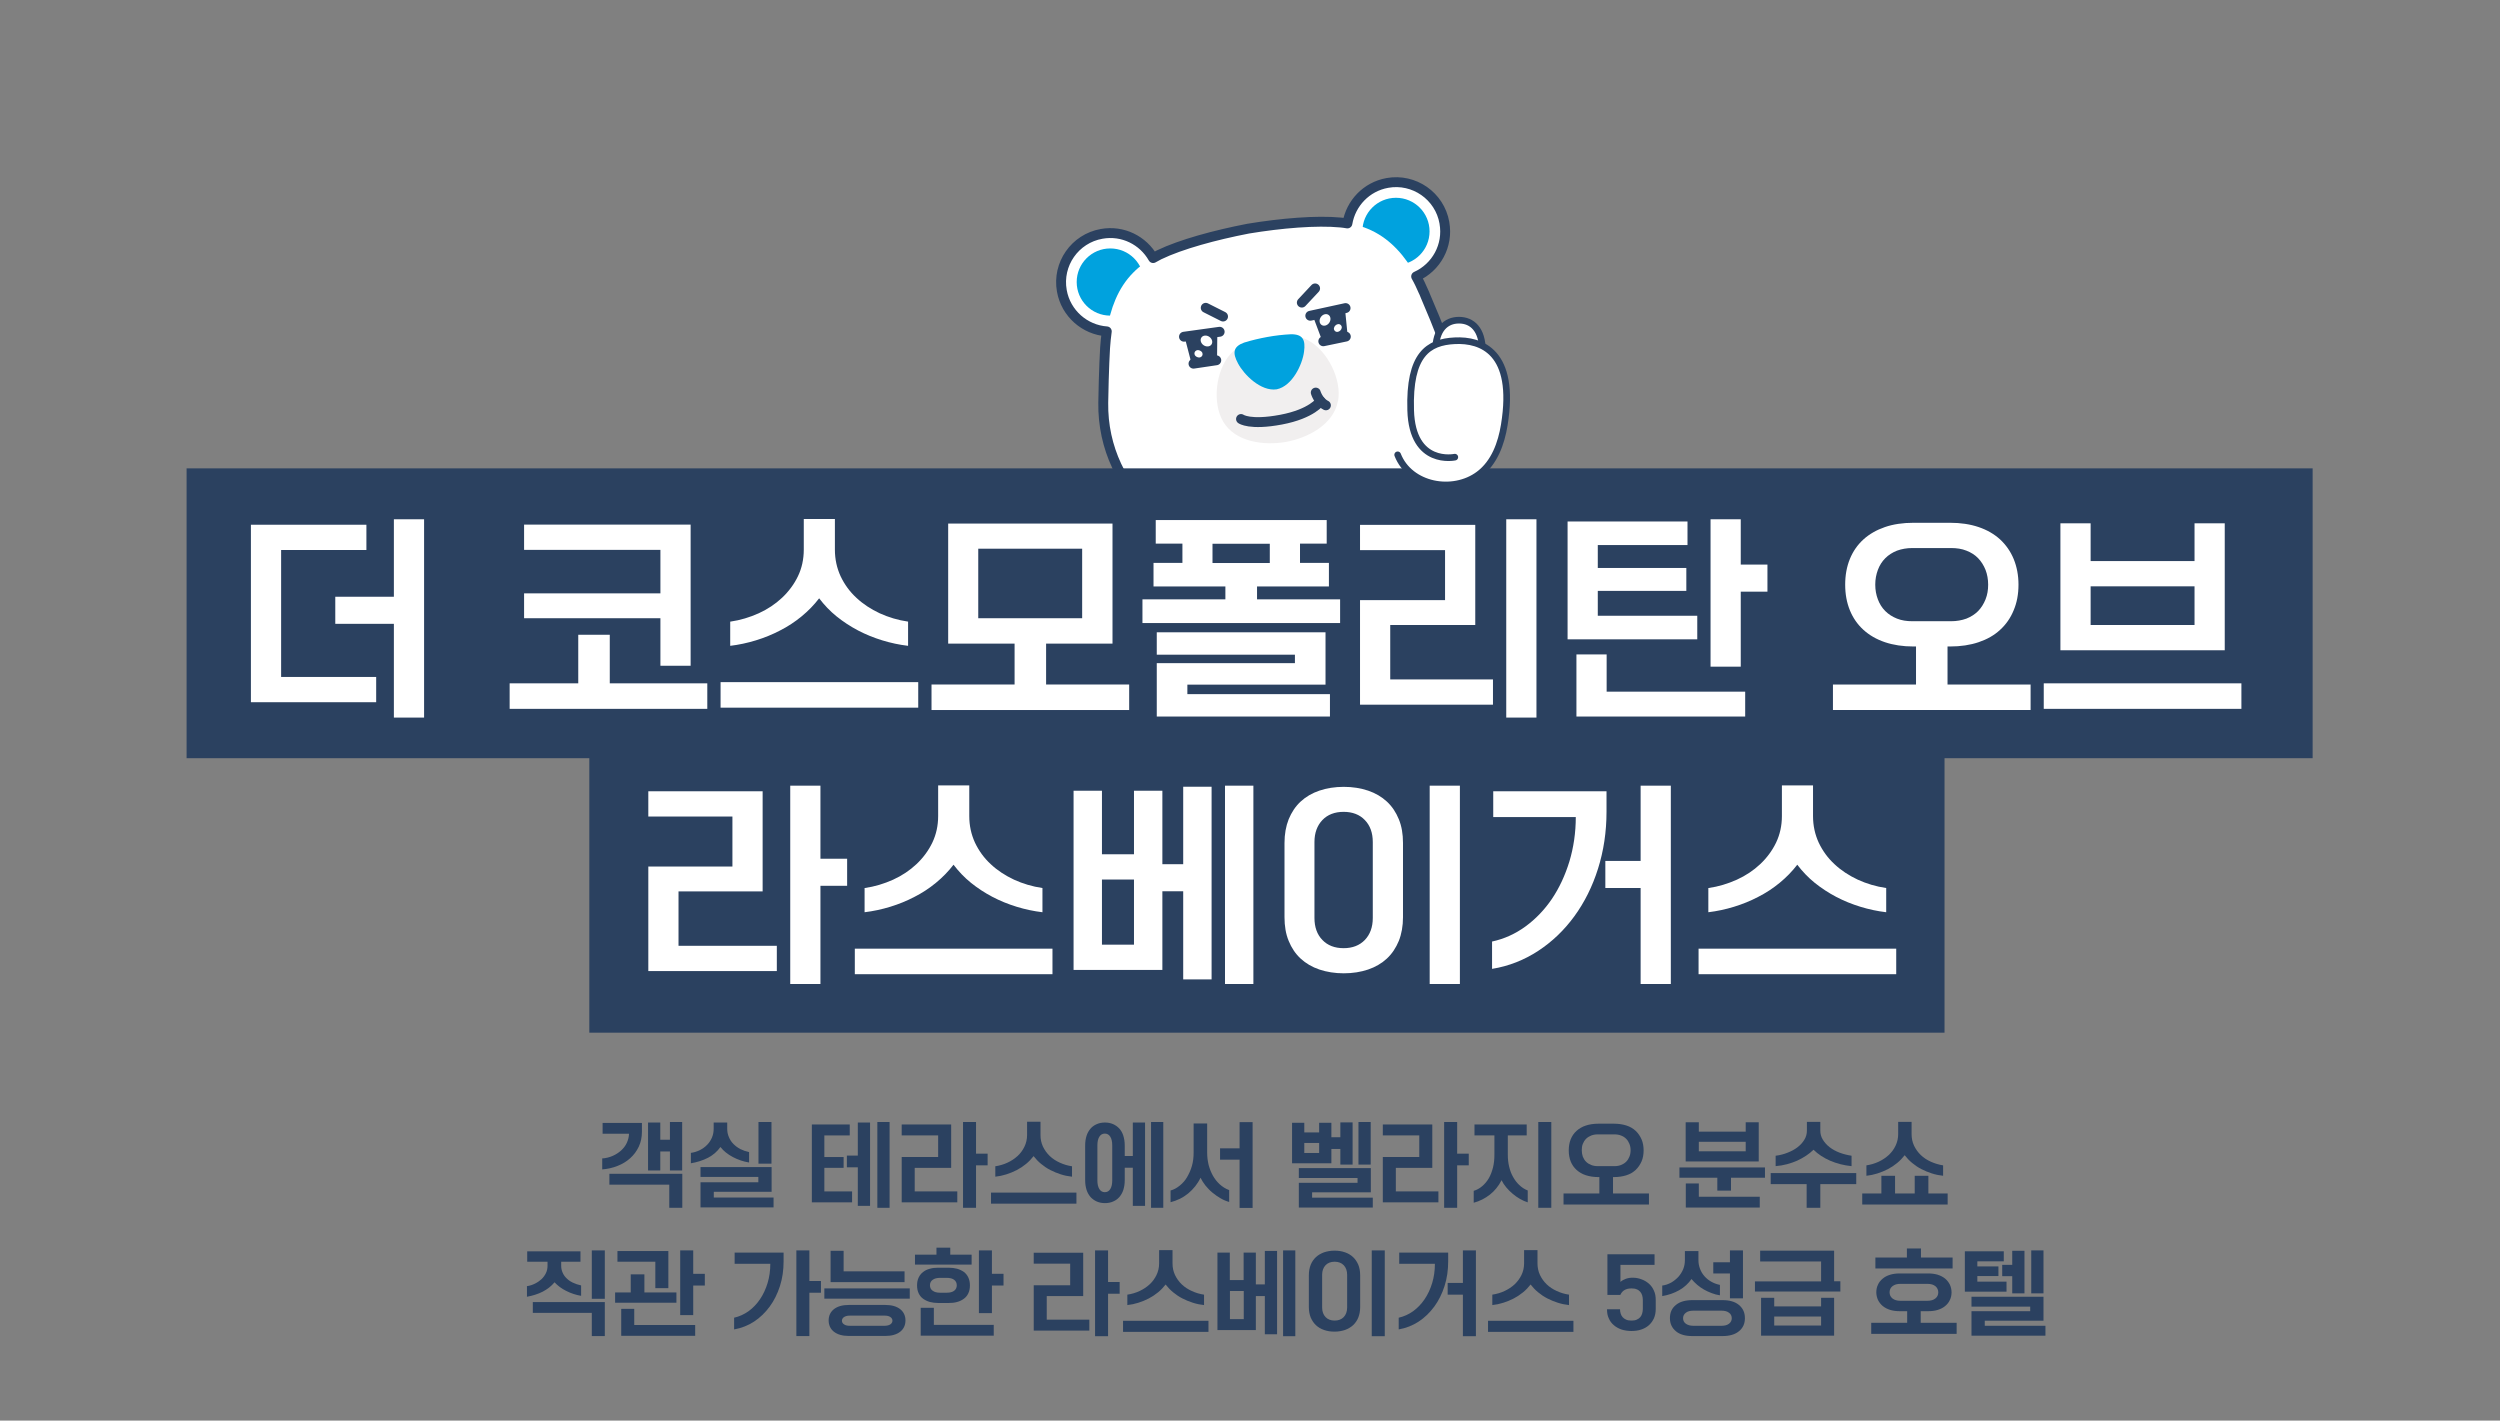 <?xml version="1.0" encoding="UTF-8" standalone="no"?><svg xmlns="http://www.w3.org/2000/svg" data-name=" 레이어 1" height="1091" id="_레이어_1" style="" version="1.1" viewBox="0 0 1920 1091" width="1920">
  <rect x="0" y="0" width="1920" height="1091" fill="#808080" stroke="none"/>
  <defs>
    <style>
      .cls-1 {
        fill: #f1efef;
      }

      .cls-1, .cls-2, .cls-3, .cls-4 {
        stroke-width: 0px;
      }

      .cls-5 {
        fill: none;
        stroke-width: 7.6px;
      }

      .cls-5, .cls-6 {
        stroke: #2b4160;
        stroke-linecap: round;
        stroke-linejoin: round;
      }

      .cls-2, .cls-6 {
        fill: #fff;
      }

      .cls-6 {
        stroke-width: 5.1px;
      }

      .cls-3 {
        fill: #2b4160;
      }

      .cls-4 {
        fill: #00a2de;
      }
    </style>
  </defs>
  <rect class="cls-3" height="222.6" width="1040.8" x="452.6" y="570.5"/>
  <g>
    <g>
      <circle class="cls-2" cx="852.7" cy="216.6" r="37.8"/>
      <circle class="cls-2" cx="1072.1" cy="177.7" r="37.8"/>
      <path class="cls-2" d="M1109.1,262.5c25.1,64.9-15.4,136.6-83.9,148.8l-24,4.3-23.9,4.2c-68.5,12.1-131-41.1-130-110.6.4-25.6,1.4-42.1,1.4-42.1l244.5-43.4c5.5,12.7,10.8,25.7,15.9,38.8h0Z"/>
      <circle class="cls-4" cx="852.7" cy="216.6" r="25.8"/>
      <circle class="cls-4" cx="1072.1" cy="177.7" r="25.8"/>
      <path class="cls-2" d="M1096.5,231.7c-2.7-7-5.7-13.8-9.3-20.3-7.9-14.4-18.9-27.3-33.9-34.4-7.4-3.5-13.1-4.8-23.6-6.2-18.6-1.8-45.7.5-71.1,4.7-25.3,4.9-51.6,12-68.4,20.1-9.4,4.9-14.3,8.1-20,13.9-11.7,11.8-17.5,27.8-20,44-1.1,7.4-1.6,14.8-1.7,22.3l-.9,26.9,259.2-46-10.1-24.9h-.2Z"/>
      <g>
        <path class="cls-1" d="M1027.5,308.1c-3.4,18.2-23.4,28.3-39.9,31.3h0c-16.6,2.9-38.8.3-48.2-15.6-8.6-14.6-5.7-39.5,5.6-51.9,7.1-7.8,18.2-10,28.1-11.8l.9-.2c9.9-1.8,21.2-3.5,30.5,1.4,14.9,7.8,26.2,30.1,23.1,46.8h0Z"/>
        <path class="cls-4" d="M991.5,256.7c-6.1.3-12.2,1-18.2,2.1s-12,2.5-17.8,4.3c-8.6,3.1-9,8-4.7,16,4.5,8.6,17.5,21.7,29.7,19.9,12.1-2.5,19.8-19.3,21-28.9,1.2-9-.8-13.4-9.9-13.4h0Z"/>
        <path class="cls-5" d="M953.1,321.8s6.7,5,30.7.5c23.9-4.5,30.3-14.2,30.3-14.2"/>
        <path class="cls-5" d="M1010.5,301.5s2,6.9,7.8,9.8"/>
        <g>
          <polygon class="cls-3" points="1008.6 243.5 1015.1 260.8 1034.9 256.8 1033 237.7 1008.6 243.5"/>
          <line class="cls-5" x1="1006.3" x2="1033.4" y1="242.5" y2="236.6"/>
          <line class="cls-5" x1="1016.3" x2="1033.6" y1="262.1" y2="258.5"/>
          <ellipse class="cls-2" cx="1017.6" cy="245.7" rx="4.7" ry="3.9" transform="translate(233.9 939.7) rotate(-55.1)"/>
          <ellipse class="cls-2" cx="1027.4" cy="251.9" rx="3.2" ry="2.7" transform="translate(112.5 782.8) rotate(-43.9)"/>
        </g>
        <line class="cls-5" x1="1010" x2="999.8" y1="221.5" y2="232.4"/>
        <g>
          <polygon class="cls-3" points="934.9 256.6 934.7 275 914.8 278.1 910 259.6 934.9 256.6"/>
          <line class="cls-5" x1="936.7" x2="909.3" y1="254.8" y2="258.6"/>
          <line class="cls-5" x1="934.1" x2="916.6" y1="276.7" y2="279.3"/>
          <ellipse class="cls-2" cx="926.6" cy="261.9" rx="3.9" ry="4.7" transform="translate(181.6 872) rotate(-55.1)"/>
          <ellipse class="cls-2" cx="920.5" cy="271.7" rx="2.7" ry="3.2" transform="translate(300.4 1004.3) rotate(-66.2)"/>
        </g>
        <line class="cls-5" x1="926" x2="939.3" y1="236.4" y2="243.1"/>
      </g>
    </g>
    <path class="cls-5" d="M1109.3,171.1c-3.6-20.6-23.3-34.3-43.8-30.6-16.2,2.9-28.1,15.7-30.7,31.1-1.6-.3-3.3-.5-5.1-.7-18.6-1.8-45.7.5-71.1,4.7-25.3,4.9-51.6,12-68.4,20.1-1.7.9-3.2,1.7-4.6,2.5-7.7-13.6-23.3-21.5-39.5-18.6-20.6,3.6-34.3,23.3-30.6,43.8,3.1,17.4,17.7,29.9,34.5,31.1-.6,4.2-1,8.5-1.3,12.7h0s-1,16.5-1.4,42.1c-1,69.5,61.5,122.8,130,110.6l23.9-4.2,24-4.3c68.5-12.2,109-83.9,83.9-148.8-4.6-12-9.4-23.7-14.4-35.3-.3-.7-.5-1.3-.8-2-.2-.5-.4-1-.7-1.5h0c-1.7-3.9-3.5-7.8-5.6-11.5,15.4-6.9,24.8-23.6,21.7-41.1h0Z"/>
  </g>
  <rect class="cls-3" height="222.6" width="1632.8" x="143.3" y="359.7"/>
  <g>
    <path class="cls-6" d="M1138.5,269.4c0,16.5-8,29.9-18,29.9s-18-13.4-18-29.9,8-23.5,18-23.5,18,7,18,23.5Z"/>
    <path class="cls-2" d="M1102.8,371s-18.1-12.9-19.4-55.9,13.5-52.4,33.9-53.4,47.1,8.5,38,64.6c-9,56.1-52.6,44.7-52.6,44.7"/>
    <path class="cls-6" d="M1117.3,351.1s-32.7,7-33.9-36c-1.3-43,13.5-52.4,33.9-53.4s47.1,8.5,38,64.6c-2.3,14.2-7.6,29.1-19.5,38-20,15-53,8.9-62.4-15"/>
  </g>
  <g>
    <path class="cls-2" d="M192.7,403h88.7v19.4h-65.5v97.5h73v19.4h-96.2v-136.4h0ZM302.5,479.1h-45v-20.8h45v-59.5h23.2v152.3h-23.2v-72h0Z"/>
    <path class="cls-2" d="M391.4,524.8h52.7v-37.3h24.2v37.3h74.9v19.6h-151.8v-19.6h0ZM402.5,455.7h104.7v-33.4h-104.7v-19.4h127.9v108.4h-23.2v-36.5h-104.7v-19.1Z"/>
    <path class="cls-2" d="M553.4,523.9h151.8v19.6h-151.8v-19.6ZM561,477.4c7.6-1.1,14.8-3.3,21.7-6.4,6.8-3.1,12.8-7.1,17.9-11.9,5.1-4.8,9.2-10.3,12.2-16.5s4.5-13.1,4.5-20.5v-23.5h23.9v23.5c0,7.4,1.5,14.2,4.4,20.5,3,6.3,7,11.8,12.1,16.5,5.1,4.8,11.1,8.7,17.9,11.9,6.8,3.1,14.1,5.3,21.8,6.4v18.6c-6.7-.8-13.3-2.2-19.8-4.2s-12.7-4.5-18.6-7.6c-5.9-3.1-11.4-6.7-16.5-10.8-5.1-4.1-9.5-8.8-13.4-13.9-3.9,5.1-8.4,9.7-13.5,13.9-5.1,4.2-10.6,7.8-16.5,10.8-5.9,3.1-12.1,5.6-18.6,7.6s-13.1,3.4-19.7,4.2v-18.6h.2Z"/>
    <path class="cls-2" d="M715.4,525.7h63.8v-31.4h-51v-92.2h126.2v92.2h-51v31.4h63.8v19.6h-151.8v-19.6h0ZM831.1,474.8v-53.4h-79.8v53.4h79.8Z"/>
    <path class="cls-2" d="M877.3,460.3h63.8v-9.9h-55.2v-18.1h22.2v-14.8h-20.5v-18.1h131.3v18.1h-20.5v14.8h22.2v18.1h-55.2v9.9h63.8v18.2h-151.8v-18.2h0ZM888.4,509.3h106.1v-6.5h-106.1v-17.2h129.6v40.2h-106.1v7.3h109.5v17.2h-133v-41.1h0ZM975.2,432.4v-14.8h-44v14.8h44Z"/>
    <path class="cls-2" d="M1044.5,460.9h65.3v-38.4h-65.3v-19.4h88.5v76.9h-65.3v41.8h78.9v19.4h-102.1v-80.3h0ZM1156.8,398.8h23.2v152.3h-23.2v-152.3Z"/>
    <path class="cls-2" d="M1203.9,400.5h92.1v18.1h-68.9v17.6h68v17.6h-68v19.1h76.4v18.1h-99.6v-90.4h0ZM1210.7,502.6h23.2v28.6h106.4v19.1h-129.6v-47.7h0ZM1313.7,398.8h23.2v34.8h20.5v20.8h-20.5v57.6h-23.2v-113.2Z"/>
    <path class="cls-2" d="M1407.7,525.7h63.8v-29.2h-1.9c-8.2,0-15.5-1.1-22-3.3s-12-5.4-16.5-9.5-8-9.1-10.4-15-3.6-12.4-3.6-19.7,1.2-13.8,3.6-19.7c2.4-5.9,5.9-10.9,10.4-15s10.1-7.3,16.5-9.5,13.8-3.3,22-3.3h28c8.2,0,15.5,1.1,22,3.3,6.5,2.2,12,5.4,16.5,9.5,4.5,4.2,8,9.2,10.4,15,2.4,5.9,3.7,12.4,3.7,19.7s-1.2,13.8-3.7,19.7c-2.4,5.9-5.9,10.9-10.4,15-4.5,4.2-10,7.3-16.5,9.5s-13.8,3.3-22,3.3h-1.9v29.2h63.8v19.6h-151.8v-19.6ZM1498.4,477.1c4.3,0,8.2-.7,11.8-2,3.5-1.4,6.5-3.3,9-5.8,2.4-2.5,4.3-5.5,5.7-9,1.4-3.5,2-7.2,2-11.3s-.7-7.9-2-11.3c-1.4-3.5-3.3-6.5-5.7-9-2.4-2.5-5.4-4.4-9-5.8-3.5-1.4-7.4-2-11.8-2h-29.7c-4.3,0-8.2.7-11.8,2-3.5,1.4-6.5,3.3-9,5.8s-4.4,5.5-5.7,9c-1.3,3.5-2,7.2-2,11.3s.7,7.9,2,11.3c1.3,3.5,3.2,6.5,5.7,9s5.5,4.4,9,5.8,7.4,2,11.8,2h29.7Z"/>
    <path class="cls-2" d="M1569.6,524.8h151.8v19.6h-151.8v-19.6ZM1582.4,401.9h23.2v29h79.8v-29h23.2v97.5h-126.2v-97.5ZM1685.4,480v-29.7h-79.8v29.7h79.8Z"/>
    <path class="cls-2" d="M497.9,665.5h64.6v-38.4h-64.6v-19.4h87.8v76.9h-64.6v41.8h75.5v19.4h-98.7v-80.3h0ZM606.9,603.4h23.2v56.1h20.5v20.8h-20.5v75.4h-23.2v-152.3Z"/>
    <path class="cls-2" d="M656.5,728.6h151.8v19.6h-151.8v-19.6ZM664.2,682c7.6-1.1,14.8-3.3,21.7-6.4,6.8-3.1,12.8-7.1,17.9-11.9,5.1-4.8,9.2-10.3,12.2-16.5,3-6.3,4.5-13.1,4.5-20.5v-23.5h23.9v23.5c0,7.4,1.5,14.2,4.4,20.5,3,6.3,7,11.8,12.1,16.5,5.1,4.8,11.1,8.7,17.9,11.9,6.8,3.1,14.1,5.3,21.8,6.4v18.6c-6.7-.8-13.3-2.2-19.8-4.2s-12.7-4.5-18.6-7.6c-5.9-3.1-11.4-6.7-16.5-10.8s-9.5-8.8-13.4-13.9c-3.9,5.1-8.4,9.7-13.5,13.9s-10.6,7.8-16.5,10.8c-5.9,3.1-12.1,5.6-18.6,7.6s-13.1,3.4-19.7,4.2v-18.6h.2Z"/>
    <path class="cls-2" d="M824.5,607.3h21.8v48.8h24.6v-48.8h21.8v56.4h16v-59.5h21.8v148h-21.8v-67.7h-16v60.4h-68.2v-137.6h0ZM870.9,725.5v-50h-24.6v50h24.6ZM940.8,603.4h21.8v152.3h-21.8v-152.3Z"/>
    <path class="cls-2" d="M986.5,647.4c0-6.8,1.1-12.9,3.2-18.2,2.2-5.3,5.2-9.9,9.2-13.6,4-3.7,8.8-6.5,14.4-8.4,5.6-1.9,11.9-2.9,18.7-2.9s13,1,18.7,2.9c5.6,1.9,10.4,4.7,14.4,8.4s7,8.2,9.2,13.6c2.2,5.3,3.2,11.4,3.2,18.2v57c0,6.8-1.1,12.9-3.2,18.2-2.2,5.3-5.2,9.9-9.2,13.6-4,3.7-8.8,6.5-14.4,8.4s-11.9,2.9-18.7,2.9-13-1-18.7-2.9c-5.6-1.9-10.4-4.7-14.4-8.4s-7-8.2-9.2-13.6c-2.2-5.3-3.2-11.4-3.2-18.2v-57h0ZM1054.3,646.7c0-7-2-12.7-6.1-16.9-4-4.2-9.5-6.3-16.3-6.3s-12.3,2.1-16.3,6.3-6.1,9.8-6.1,16.9v58.3c0,7,2,12.7,6.1,16.9,4,4.2,9.5,6.3,16.3,6.3s12.2-2.1,16.3-6.3c4-4.2,6.1-9.8,6.1-16.9v-58.3ZM1098,603.4h23.2v152.3h-23.2v-152.3Z"/>
    <path class="cls-2" d="M1145.9,723.1c9.3-2,17.9-5.9,25.7-11.6,7.8-5.7,14.6-12.8,20.3-21.2,5.7-8.5,10.1-18,13.4-28.7,3.2-10.7,4.9-22.1,4.9-34.1h-63.4v-19.8h87v15.7c0,15.5-2.2,30-6.5,43.7s-10.4,25.9-18.2,36.6c-7.8,10.7-17.1,19.6-27.8,26.6s-22.5,11.7-35.4,13.8v-21ZM1260,682h-27.1v-20.8h27.1v-57.8h23.2v152.3h-23.2v-73.7Z"/>
    <path class="cls-2" d="M1304.5,728.6h151.8v19.6h-151.8v-19.6ZM1312.2,682c7.6-1.1,14.8-3.3,21.7-6.4,6.8-3.1,12.8-7.1,17.9-11.9,5.1-4.8,9.2-10.3,12.2-16.5,3-6.3,4.5-13.1,4.5-20.5v-23.5h23.9v23.5c0,7.4,1.5,14.2,4.4,20.5,3,6.3,7,11.8,12.1,16.5,5.1,4.8,11.1,8.7,17.9,11.9,6.8,3.1,14.1,5.3,21.8,6.4v18.6c-6.7-.8-13.3-2.2-19.8-4.2s-12.7-4.5-18.6-7.6-11.4-6.7-16.5-10.8-9.5-8.8-13.4-13.9c-3.9,5.1-8.4,9.7-13.5,13.9s-10.6,7.8-16.5,10.8c-5.9,3.1-12.1,5.6-18.6,7.6s-13.1,3.4-19.7,4.2v-18.6h.2Z"/>
  </g>
  <path class="cls-3" d="M462.4,889.7c3-.2,5.7-.9,8.2-2,2.5-1.1,4.6-2.5,6.5-4.2,1.8-1.7,3.3-3.6,4.3-5.8,1-2.2,1.6-4.5,1.7-7h-20.3v-8.3h30.2v6.7c0,4.3-.8,8.1-2.4,11.5-1.6,3.4-3.8,6.4-6.6,8.9-2.8,2.5-6,4.5-9.7,5.9-3.7,1.5-7.7,2.4-11.8,2.7v-8.6ZM467.9,901.5h56.1v26.1h-10v-17.8h-46v-8.3ZM497.7,862.1h9.4v13.2h7.4v-13.6h9.4v37.2h-9.4v-14.6h-7.4v14.6h-9.4v-36.8Z"/>
  <path class="cls-3" d="M530.6,885.4c2.5-.3,4.8-1.1,6.9-2.1,2.1-1.1,4-2.4,5.6-4.1,1.6-1.6,2.8-3.5,3.7-5.6.9-2.1,1.3-4.4,1.3-6.8v-4.7h10.4v4.7c0,2.4.4,4.5,1.3,6.5.8,2,2,3.8,3.5,5.3,1.5,1.5,3.2,2.8,5.3,3.9,2,1,4.3,1.8,6.7,2.3v8c-4.4-.7-8.5-2.1-12.5-4.2-3.9-2.1-7.1-4.6-9.5-7.7-2.5,3.5-5.7,6.3-9.6,8.3-3.9,2-8.3,3.4-13.1,4.2v-8ZM538,908h44.4v-4.1h-44.4v-7.6h54.6v19h-44.4v4.4h45.9v7.6h-56.1v-19.3ZM582.5,861.7h10v32h-10v-32Z"/>
  <path class="cls-3" d="M623.5,863.6h29.1v8.4h-19.5v16.6h14.8v8.3h-14.8v18.1h21.3v8.4h-30.9v-59.7ZM658.8,896.5h-8.4v-9h8.4v-25.4h9.4v64h-9.4v-29.7ZM673.8,861.7h9.4v65.9h-9.4v-65.9Z"/>
  <path class="cls-3" d="M692.5,888.6h28v-16.6h-28v-8.4h38v33.3h-28v18.1h32.7v8.4h-42.7v-34.7ZM739.6,861.7h10v24.3h8.9v9h-8.9v32.6h-10v-65.9Z"/>
  <path class="cls-3" d="M761.1,915.9h65.6v8.5h-65.6v-8.5ZM764.4,895.7c3.3-.5,6.4-1.4,9.4-2.8,3-1.4,5.5-3.1,7.7-5.1s4-4.5,5.3-7.2c1.3-2.7,2-5.7,2-8.9v-10.2h10.3v10.2c0,3.2.6,6.1,1.9,8.9,1.3,2.7,3,5.1,5.2,7.2,2.2,2.1,4.8,3.8,7.7,5.1,3,1.4,6.1,2.3,9.4,2.8v8c-2.9-.3-5.8-.9-8.6-1.8s-5.5-2-8-3.3c-2.6-1.3-4.9-2.9-7.1-4.7-2.2-1.8-4.1-3.8-5.8-6-1.7,2.2-3.6,4.2-5.8,6-2.2,1.8-4.6,3.4-7.1,4.7-2.5,1.3-5.2,2.4-8,3.3-2.8.9-5.7,1.5-8.5,1.8v-8Z"/>
  <path class="cls-3" d="M833.4,879.7c0-2.8.4-5.3,1.1-7.5.7-2.2,1.8-4,3.1-5.5s2.9-2.6,4.8-3.4c1.8-.8,3.9-1.2,6.2-1.2s4.3.4,6.2,1.2c1.8.8,3.4,1.9,4.8,3.4s2.4,3.3,3.1,5.5c.7,2.2,1.1,4.7,1.1,7.5v8.1h6.2v-25.7h9.4v64h-9.4v-29.3h-6.2v9.6c0,2.8-.4,5.3-1.1,7.5-.7,2.2-1.8,4-3.1,5.5-1.3,1.5-2.9,2.6-4.8,3.4-1.8.8-3.9,1.2-6.2,1.2s-4.3-.4-6.2-1.2c-1.8-.8-3.4-1.9-4.8-3.4-1.3-1.5-2.4-3.3-3.1-5.5-.7-2.2-1.1-4.7-1.1-7.5v-26.7ZM854.2,879.6c0-2.8-.5-5-1.5-6.6-1-1.6-2.4-2.4-4.2-2.4s-3.2.8-4.2,2.4c-1,1.6-1.5,3.8-1.5,6.6v27c0,2.8.5,5,1.5,6.6,1,1.6,2.4,2.4,4.2,2.4s3.2-.8,4.2-2.4c1-1.6,1.5-3.8,1.5-6.6v-27ZM884,861.7h9.4v65.9h-9.4v-65.9Z"/>
  <path class="cls-3" d="M899,914.3c2.6-.7,4.9-2,7.1-3.8,2.2-1.8,4.1-3.9,5.6-6.5,1.5-2.6,2.8-5.4,3.7-8.6.9-3.2,1.3-6.5,1.3-10.1v-22.5h10.4v22.5c0,3.2.4,6.3,1.1,9.3.8,3,1.9,5.8,3.3,8.3,1.4,2.5,3.2,4.8,5.3,6.7,2.1,1.9,4.5,3.4,7.2,4.4v9.1c-2.2-.6-4.4-1.5-6.6-2.8-2.2-1.3-4.3-2.7-6.3-4.4-2-1.6-3.7-3.5-5.3-5.4-1.6-2-2.8-4-3.8-6-1.1,2.4-2.5,4.5-4.1,6.6-1.6,2-3.4,3.8-5.4,5.5-2,1.6-4.1,3-6.4,4.1-2.3,1.1-4.7,2-7.1,2.6v-9.1ZM952,890.6h-15v-8.7h15v-20.1h10v65.9h-10v-37Z"/>
  <path class="cls-3" d="M992.3,862.3h9.4v7.4h11.4v-7.4h9.4v11.1h6.9v-11.4h9.4v32.4h-9.4v-12h-6.9v11h-30.2v-31.1ZM997.5,908.4h45.1v-3.7h-45.1v-7.6h55.3v18.6h-45.1v4.1h46.6v7.6h-56.8v-19ZM1013.1,885.5v-7.7h-11.4v7.7h11.4ZM1043.3,861.7h9.4v32.7h-9.4v-32.7Z"/>
  <path class="cls-3" d="M1062,888.6h28v-16.6h-28v-8.4h38v33.3h-28v18.1h32.7v8.4h-42.7v-34.7ZM1109.1,861.7h10v24.3h8.9v9h-8.9v32.6h-10v-65.9Z"/>
  <path class="cls-3" d="M1131.7,914.6c2.4-.7,4.6-1.9,6.6-3.6,2-1.7,3.7-3.7,5.1-6.1,1.4-2.4,2.4-5.1,3.2-8.2.8-3.1,1.1-6.4,1.1-9.9v-14.8h-15.3v-8.4h40.1v8.4h-14.5v14.8c0,3.2.3,6.2,1,9.1.7,2.9,1.6,5.5,3,7.9,1.3,2.4,2.9,4.5,4.8,6.3,1.9,1.8,4,3.2,6.5,4.2v9.1c-2-.6-3.9-1.5-5.9-2.6-2-1.1-3.9-2.5-5.7-4-1.8-1.5-3.5-3.2-4.9-4.9-1.5-1.8-2.7-3.6-3.6-5.5-2.3,4.5-5.3,8.2-9,11.1s-7.9,5-12.4,6.2v-9.1ZM1181.4,861.7h10v65.9h-10v-65.9Z"/>
  <path class="cls-3" d="M1200.7,916.6h27.6v-12.6h-.8c-3.5,0-6.7-.5-9.5-1.4s-5.2-2.3-7.2-4.1c-2-1.8-3.5-4-4.5-6.5-1-2.5-1.5-5.4-1.5-8.5s.5-6,1.5-8.5c1-2.5,2.5-4.7,4.5-6.5s4.4-3.2,7.2-4.1,6-1.4,9.5-1.4h12.1c3.5,0,6.7.5,9.5,1.4s5.2,2.3,7.1,4.1,3.4,4,4.5,6.5c1.1,2.5,1.6,5.4,1.6,8.5s-.5,6-1.6,8.5c-1.1,2.5-2.6,4.7-4.5,6.5-1.9,1.8-4.3,3.2-7.1,4.1s-6,1.4-9.5,1.4h-.8v12.6h27.6v8.5h-65.6v-8.5ZM1239.9,895.6c1.9,0,3.6-.3,5.1-.9,1.5-.6,2.8-1.4,3.9-2.5,1.1-1.1,1.9-2.4,2.5-3.9.6-1.5.9-3.1.9-4.9s-.3-3.4-.9-4.9c-.6-1.5-1.4-2.8-2.5-3.9-1.1-1.1-2.3-1.9-3.9-2.5-1.5-.6-3.2-.9-5.1-.9h-12.8c-1.9,0-3.6.3-5.1.9-1.5.6-2.8,1.4-3.9,2.5s-1.9,2.4-2.5,3.9c-.6,1.5-.8,3.1-.8,4.9s.3,3.4.8,4.9c.6,1.5,1.4,2.8,2.5,3.9,1.1,1.1,2.4,1.9,3.9,2.5,1.5.6,3.2.9,5.1.9h12.8Z"/>
  <path class="cls-3" d="M1289.9,896.6h65.6v7.9h-26.1v9.9h-10.5v-9.9h-29.1v-7.9ZM1294.7,861.9h10v7.2h36v-7.2h10v30.1h-56.1v-30.1ZM1294.7,908.9h10v10.2h46.8v8.3h-56.8v-18.4ZM1340.7,884.2v-7.3h-36v7.3h36Z"/>
  <path class="cls-3" d="M1360,900.9h65.6v8.5h-27.6v18.2h-10.5v-18.2h-27.6v-8.5ZM1363.7,887.6c3.3-.4,6.4-1.2,9.3-2.4,2.9-1.1,5.4-2.5,7.6-4.2s3.9-3.6,5.2-5.8c1.3-2.1,1.9-4.4,1.9-6.9v-6.7h10.3v6.7c0,2.5.6,4.8,1.9,6.9s3,4.1,5.2,5.8c2.2,1.7,4.7,3.1,7.6,4.2,2.9,1.1,6,1.9,9.3,2.4v8c-6-.6-11.4-2-16.5-4.2-5-2.2-9.3-5-12.7-8.4-3.4,3.3-7.6,6.1-12.6,8.4-5,2.2-10.5,3.7-16.5,4.2v-8Z"/>
  <path class="cls-3" d="M1430.1,916.6h14.8v-13.6h10.5v13.6h15.1v-13.6h10.5v13.6h14.8v8.5h-65.6v-8.5ZM1433.4,895c3.3-.5,6.4-1.4,9.4-2.8s5.5-3.1,7.7-5.1c2.2-2.1,4-4.4,5.3-7.2,1.3-2.7,2-5.7,2-8.9v-9.4h10.3v9.4c0,3.2.6,6.1,1.9,8.9,1.3,2.7,3,5.1,5.2,7.2,2.2,2.1,4.8,3.8,7.7,5.1s6.1,2.3,9.4,2.8v8c-2.9-.3-5.8-.9-8.6-1.8-2.8-.9-5.5-2-8-3.3-2.6-1.3-4.9-2.9-7.1-4.7-2.2-1.8-4.1-3.8-5.8-6-1.7,2.2-3.6,4.2-5.8,6-2.2,1.8-4.6,3.4-7.1,4.7-2.5,1.3-5.2,2.4-8,3.3-2.8.9-5.7,1.5-8.5,1.8v-8Z"/>
  <path class="cls-3" d="M404.5,987.8c2.3-.3,4.4-1,6.4-2,2-1,3.7-2.2,5.1-3.5,1.4-1.4,2.5-2.9,3.3-4.6.8-1.7,1.2-3.5,1.2-5.5v-3.2h-15.6v-8h40.9v8h-14.8v3.2c0,1.9.4,3.6,1.1,5.2.7,1.6,1.7,3.1,3.1,4.4,1.3,1.3,2.9,2.4,4.8,3.3,1.9.9,4,1.6,6.3,2.1v8c-4.1-.7-8-2-11.5-3.8-3.6-1.8-6.5-4-8.9-6.6-2.5,3-5.5,5.3-9.1,7.2-3.6,1.8-7.6,3.1-12.1,3.9v-8ZM409.2,1000h55.3v26.1h-10v-17.8h-45.3v-8.3ZM454.5,960.3h10v37.2h-10v-37.2Z"/>
  <path class="cls-3" d="M472.3,992.6h12.1v-13.9h10.5v13.9h24.6v7.9h-47.1v-7.9ZM474.2,960.8h39.1v28.5h-10v-20.3h-29.1v-8.3ZM477.1,1005.2h10v12.4h46.8v8.3h-56.8v-20.7ZM522.4,960.3h10v18h8.9v9h-8.9v22.7h-10v-49.7Z"/>
  <path class="cls-3" d="M563.8,1012c4-.9,7.7-2.6,11.1-5,3.4-2.5,6.3-5.5,8.8-9.2,2.5-3.7,4.4-7.8,5.8-12.4s2.1-9.5,2.1-14.8h-27.4v-8.6h37.6v6.8c0,6.7-.9,13-2.8,18.9-1.9,5.9-4.5,11.2-7.9,15.8-3.4,4.6-7.4,8.5-12,11.5-4.6,3-9.7,5-15.3,6v-9.1ZM611.6,960.3h10v23.5h8.9v9h-8.9v33.3h-10v-65.9Z"/>
  <path class="cls-3" d="M633.1,989.5h65.6v7.9h-65.6v-7.9ZM680,1002.2c4.8,0,8.6,1.1,11.3,3.2s4.1,5.1,4.1,8.7-1.4,6.6-4.1,8.7c-2.7,2.1-6.5,3.2-11.3,3.2h-28.2c-4.8,0-8.6-1.1-11.3-3.2-2.7-2.1-4.1-5.1-4.1-8.7s1.4-6.6,4.1-8.7,6.5-3.2,11.3-3.2h28.2ZM637.9,960.6h10v15.8h46.8v8.3h-56.8v-24ZM679.4,1018.2c1.9,0,3.3-.4,4.4-1.1,1.1-.8,1.6-1.7,1.6-2.8s-.5-2.1-1.6-2.8c-1.1-.8-2.6-1.1-4.4-1.1h-26.8c-1.9,0-3.3.4-4.4,1.1-1.1.8-1.6,1.7-1.6,2.8s.5,2.1,1.6,2.8c1.1.8,2.6,1.1,4.4,1.1h26.8Z"/>
  <path class="cls-3" d="M702.8,963.6h16.4v-5.4h10.6v5.4h16.4v7.6h-43.5v-7.6ZM720.6,1000.7c-2.4,0-4.5-.3-6.5-.8-2-.6-3.7-1.4-5.2-2.5-1.5-1.1-2.6-2.5-3.4-4.2-.8-1.7-1.2-3.7-1.2-6s.4-4.3,1.2-6c.8-1.7,1.9-3.1,3.4-4.3,1.4-1.1,3.2-2,5.2-2.5,2-.6,4.2-.8,6.5-.8h8c2.4,0,4.5.3,6.5.8,2,.6,3.7,1.4,5.2,2.5,1.5,1.1,2.6,2.6,3.4,4.3.8,1.7,1.2,3.7,1.2,6s-.4,4.3-1.2,6c-.8,1.7-1.9,3.1-3.4,4.2-1.5,1.1-3.2,2-5.2,2.5-2,.6-4.2.8-6.5.8h-8ZM707.2,1004.4h10v13.1h46v8.3h-56.1v-21.4ZM727.1,992.8c2.5,0,4.4-.5,5.7-1.5,1.3-1,2-2.4,2-4.2s-.7-3.2-2-4.2c-1.3-1-3.2-1.5-5.7-1.5h-5.2c-2.4,0-4.2.5-5.6,1.5-1.4,1-2.1,2.4-2.1,4.2s.7,3.2,2.1,4.2c1.4,1,3.2,1.5,5.6,1.5h5.2ZM751.8,960.3h10v18h8.9v9h-8.9v21.2h-10v-48.2Z"/>
  <path class="cls-3" d="M793.9,987.1h28v-16.6h-28v-8.4h38v33.3h-28v18.1h32.7v8.4h-42.7v-34.7ZM841,960.3h10v24.3h8.9v9h-8.9v32.6h-10v-65.9Z"/>
  <path class="cls-3" d="M862.5,1014.4h65.6v8.5h-65.6v-8.5ZM865.8,994.3c3.3-.5,6.4-1.4,9.4-2.8,3-1.4,5.5-3.1,7.7-5.1s4-4.5,5.3-7.2c1.3-2.7,2-5.7,2-8.9v-10.2h10.3v10.2c0,3.2.6,6.1,1.9,8.9,1.3,2.7,3,5.1,5.2,7.2,2.2,2.1,4.8,3.8,7.7,5.1,3,1.4,6.1,2.3,9.4,2.8v8c-2.9-.3-5.8-.9-8.6-1.8s-5.5-2-8-3.3c-2.6-1.3-4.9-2.9-7.1-4.7-2.2-1.8-4.1-3.8-5.8-6-1.7,2.2-3.6,4.2-5.8,6-2.2,1.8-4.6,3.4-7.1,4.7-2.5,1.3-5.2,2.4-8,3.3-2.8.9-5.7,1.5-8.5,1.8v-8Z"/>
  <path class="cls-3" d="M935.1,962h9.4v21.1h10.6v-21.1h9.4v24.4h6.9v-25.7h9.4v64h-9.4v-29.3h-6.9v26.1h-29.5v-59.5ZM955.2,1013.1v-21.6h-10.6v21.6h10.6ZM985.4,960.3h9.4v65.9h-9.4v-65.9Z"/>
  <path class="cls-3" d="M1005.2,979.3c0-3,.5-5.6,1.4-7.9.9-2.3,2.3-4.3,4-5.9,1.7-1.6,3.8-2.8,6.2-3.7,2.4-.8,5.1-1.3,8.1-1.3s5.6.4,8.1,1.3c2.4.8,4.5,2.1,6.2,3.7,1.7,1.6,3,3.6,4,5.9.9,2.3,1.4,4.9,1.4,7.9v24.6c0,3-.5,5.6-1.4,7.9-.9,2.3-2.3,4.3-4,5.9-1.7,1.6-3.8,2.8-6.2,3.7-2.4.8-5.1,1.3-8.1,1.3s-5.6-.4-8.1-1.3c-2.4-.8-4.5-2.1-6.2-3.7-1.7-1.6-3-3.6-4-5.9-.9-2.3-1.4-4.9-1.4-7.9v-24.6ZM1034.6,979c0-3-.9-5.5-2.6-7.3-1.7-1.8-4.1-2.7-7-2.7s-5.3.9-7,2.7c-1.7,1.8-2.6,4.3-2.6,7.3v25.2c0,3,.9,5.5,2.6,7.3,1.7,1.8,4.1,2.7,7,2.7s5.3-.9,7-2.7c1.7-1.8,2.6-4.3,2.6-7.3v-25.2ZM1053.5,960.3h10v65.9h-10v-65.9Z"/>
  <path class="cls-3" d="M1074.2,1012c4-.9,7.7-2.6,11.1-5,3.4-2.5,6.3-5.5,8.8-9.2s4.4-7.8,5.8-12.4,2.1-9.5,2.1-14.8h-27.4v-8.6h37.6v6.8c0,6.7-.9,13-2.8,18.9-1.9,5.9-4.5,11.2-7.9,15.8-3.4,4.6-7.4,8.5-12,11.5-4.6,3-9.7,5-15.3,6v-9.1ZM1123.5,994.3h-11.7v-9h11.7v-25h10v65.9h-10v-31.9Z"/>
  <path class="cls-3" d="M1142.8,1014.4h65.6v8.5h-65.6v-8.5ZM1146.1,994.3c3.3-.5,6.4-1.4,9.4-2.8,3-1.4,5.5-3.1,7.7-5.1,2.2-2.1,4-4.5,5.3-7.2,1.3-2.7,2-5.7,2-8.9v-10.2h10.3v10.2c0,3.2.6,6.1,1.9,8.9,1.3,2.7,3,5.1,5.2,7.2s4.8,3.8,7.7,5.1c3,1.4,6.1,2.3,9.4,2.8v8c-2.9-.3-5.8-.9-8.6-1.8-2.8-.9-5.5-2-8-3.3-2.6-1.3-4.9-2.9-7.1-4.7-2.2-1.8-4.1-3.8-5.8-6-1.7,2.2-3.6,4.2-5.8,6-2.2,1.8-4.6,3.4-7.1,4.7-2.5,1.3-5.2,2.4-8,3.3-2.8.9-5.7,1.5-8.5,1.8v-8Z"/>
  <path class="cls-3" d="M1234.2,1005.5h10v.4c0,1,.2,2,.5,3,.3,1,.8,1.9,1.5,2.7.7.8,1.6,1.4,2.7,1.9,1.1.5,2.5.7,4.1.7s2.9-.2,4-.7c1.1-.5,2-1.1,2.7-1.9.7-.8,1.2-1.8,1.5-2.9.3-1.1.5-2.3.5-3.5v-6.8c0-1.2-.2-2.4-.5-3.5-.3-1.1-.8-2-1.5-2.8-.7-.8-1.6-1.5-2.7-1.9-1.1-.5-2.4-.7-4-.7-2.4,0-4.2.5-5.6,1.4-1.4.9-2.3,2.1-3,3.6h-9.9v-31.2h36.2v8.1h-26.2v13.1c1.1-1,2.5-1.8,4.2-2.4,1.7-.6,3.6-.9,5.7-.8,2.3,0,4.4.5,6.5,1.3,2.1.8,3.9,1.9,5.5,3.3,1.6,1.4,2.9,3.2,3.8,5.3,1,2.1,1.4,4.5,1.4,7.2v6.9c0,2.7-.5,5.1-1.4,7.2-1,2.1-2.3,3.9-3.9,5.3-1.7,1.5-3.7,2.6-5.9,3.3-2.3.8-4.8,1.1-7.5,1.1s-5.2-.4-7.5-1.1c-2.3-.8-4.3-1.9-5.9-3.3-1.7-1.4-3-3.1-3.9-5.2-1-2-1.4-4.3-1.4-6.7v-.4Z"/>
  <path class="cls-3" d="M1276.6,987.3c2.5-.3,4.7-1.1,6.9-2.3,2.1-1.2,3.9-2.7,5.5-4.4,1.5-1.7,2.8-3.7,3.7-5.9.9-2.2,1.3-4.5,1.3-7v-6.9h10.4v6.9c0,2.4.4,4.6,1.2,6.7.8,2.1,1.9,4,3.4,5.7,1.5,1.7,3.2,3.1,5.2,4.2,2,1.2,4.3,2,6.7,2.5v8c-2.2-.3-4.3-.9-6.4-1.7-2.1-.8-4.1-1.7-6-2.8-1.9-1.1-3.6-2.3-5.2-3.7-1.6-1.4-3-2.8-4.2-4.3-2.5,3.5-5.6,6.4-9.5,8.6-3.9,2.2-8.2,3.7-13,4.5v-8ZM1299.7,1026.1c-5.4,0-9.6-1.2-12.6-3.7-3-2.5-4.6-5.8-4.6-10.1s1.5-7.6,4.6-10.1c3-2.5,7.3-3.7,12.6-3.7h23.2c5.4,0,9.6,1.2,12.6,3.7,3,2.5,4.6,5.8,4.6,10.1s-1.5,7.6-4.6,10.1c-3,2.5-7.3,3.7-12.6,3.7h-23.2ZM1322.2,1018.2c2.4,0,4.3-.5,5.7-1.6s2.1-2.5,2.1-4.2-.7-3.2-2.1-4.2c-1.4-1.1-3.3-1.6-5.7-1.6h-21.8c-2.4,0-4.3.5-5.7,1.6-1.4,1.1-2.1,2.5-2.1,4.2s.7,3.2,2.1,4.2,3.3,1.6,5.7,1.6h21.8ZM1328.6,978h-12.8v-8.6h12.8v-9.1h10v36.8h-10v-19.1Z"/>
  <path class="cls-3" d="M1347.8,984.1h50.8v-15.3h-46.8v-8.3h56.8v23.5h4.8v7.9h-65.6v-7.9ZM1352.6,996.7h10v6.6h36v-6.6h10v29.1h-56.1v-29.1ZM1398.6,1018v-6.9h-36v6.9h36Z"/>
  <path class="cls-3" d="M1437.1,1015.9h27.6v-8.9h-5.5c-2.8,0-5.3-.3-7.6-1-2.2-.7-4.1-1.7-5.7-3-1.5-1.3-2.7-2.8-3.6-4.6-.8-1.8-1.3-3.8-1.3-5.9s.4-4.1,1.3-5.9c.8-1.8,2-3.3,3.6-4.6,1.5-1.3,3.4-2.3,5.7-3,2.2-.7,4.8-1,7.6-1h21.4c2.8,0,5.3.3,7.6,1,2.2.7,4.1,1.7,5.7,3,1.5,1.3,2.7,2.8,3.6,4.6.8,1.8,1.3,3.8,1.3,5.9s-.4,4.1-1.3,5.9c-.8,1.8-2,3.3-3.6,4.6-1.5,1.3-3.4,2.3-5.7,3-2.2.7-4.8,1-7.6,1h-5.5v8.9h27.6v8.5h-65.6v-8.5ZM1440.2,965.8h24.3v-7h10.8v7h24.3v8.4h-59.3v-8.4ZM1480.3,999c2.6,0,4.6-.6,6.1-1.8,1.5-1.2,2.2-2.8,2.2-4.7s-.8-3.5-2.2-4.7c-1.5-1.2-3.5-1.8-6.1-1.8h-20.8c-2.6,0-4.6.6-6.1,1.8-1.5,1.2-2.2,2.8-2.2,4.7s.7,3.5,2.2,4.7c1.5,1.2,3.5,1.8,6.1,1.8h20.8Z"/>
  <path class="cls-3" d="M1509,961h29.9v7.7h-20.3v3.9h16.2v7.4h-16.2v4.3h22.4v7.7h-32v-31ZM1514.1,1007h45.1v-3.5h-45.1v-7.6h55.3v18.4h-45.1v3.9h46.6v7.6h-56.8v-18.8ZM1545.4,980.1h-7.7v-8.7h7.7v-10.8h9.4v32.7h-9.4v-13.2ZM1560,960.3h9.4v33h-9.4v-33Z"/>
</svg>